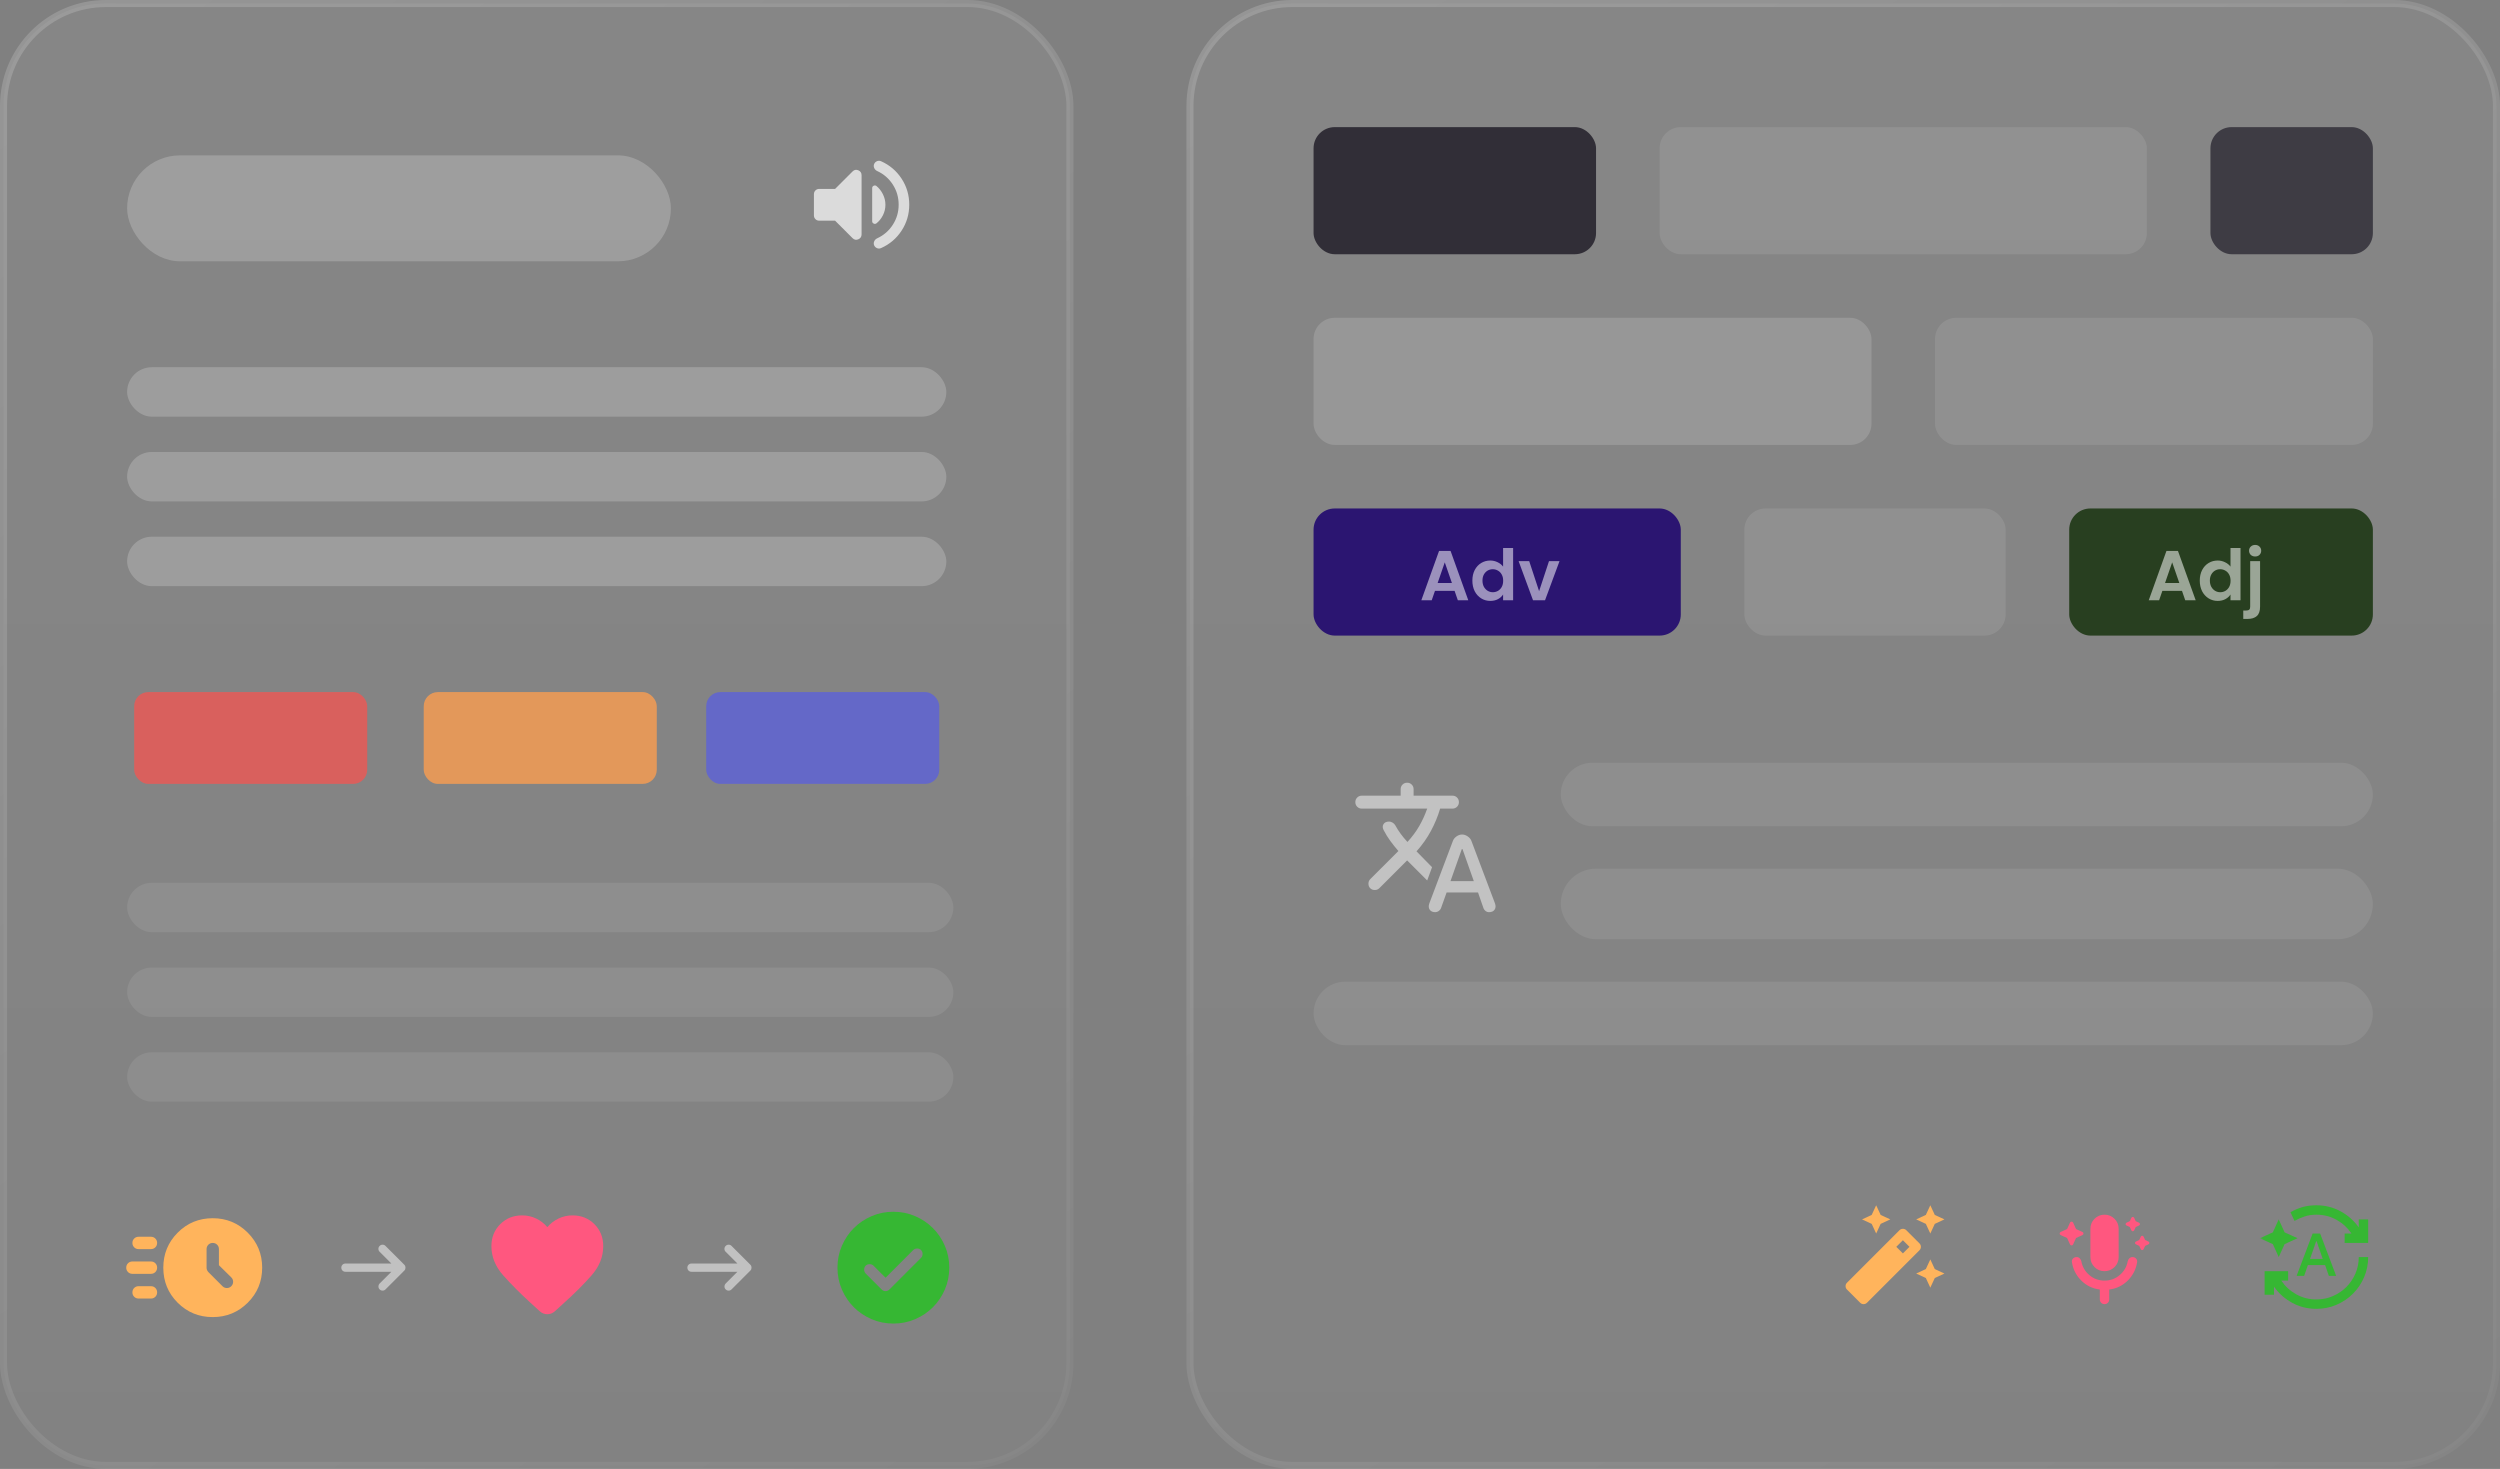 <svg width="354" height="208" viewBox="0 0 354 208" fill="none" xmlns="http://www.w3.org/2000/svg">
<rect x="0" y="0" width="354" height="208" fill="#808080" stroke="none"/>
<rect x="0.5" y="0.5" width="151" height="207" rx="14.5" fill="url(#paint0_linear_221_1396)" fill-opacity="0.05" stroke="url(#paint1_linear_221_1396)"/>
<mask id="mask0_221_1396" style="mask-type:alpha" maskUnits="userSpaceOnUse" x="113" y="20" width="18" height="18">
<rect x="113" y="20" width="18" height="18" fill="#D9D9D9"/>
</mask>
<g mask="url(#mask0_221_1396)">
<path d="M127.25 28.98C127.25 27.943 126.975 26.996 126.425 26.14C125.875 25.283 125.137 24.643 124.212 24.218C124.025 24.13 123.888 23.996 123.8 23.815C123.713 23.633 123.7 23.449 123.763 23.262C123.838 23.061 123.972 22.918 124.166 22.83C124.359 22.743 124.556 22.743 124.756 22.83C125.969 23.368 126.938 24.19 127.663 25.296C128.388 26.402 128.75 27.63 128.75 28.98C128.75 30.33 128.388 31.558 127.663 32.665C126.938 33.771 125.969 34.593 124.756 35.13C124.556 35.218 124.359 35.218 124.166 35.13C123.972 35.043 123.838 34.899 123.763 34.699C123.7 34.511 123.713 34.327 123.8 34.146C123.888 33.965 124.025 33.83 124.212 33.743C125.137 33.318 125.875 32.677 126.425 31.821C126.975 30.965 127.25 30.018 127.25 28.98ZM118.25 31.249H116C115.788 31.249 115.609 31.177 115.466 31.033C115.322 30.89 115.25 30.712 115.25 30.499V27.499C115.25 27.287 115.322 27.108 115.466 26.965C115.609 26.821 115.788 26.749 116 26.749H118.25L120.725 24.274C120.963 24.037 121.234 23.983 121.541 24.115C121.847 24.246 122 24.48 122 24.818V33.18C122 33.518 121.847 33.752 121.541 33.883C121.234 34.015 120.963 33.962 120.725 33.724L118.25 31.249ZM125.375 28.999C125.375 29.524 125.256 30.021 125.019 30.49C124.781 30.958 124.469 31.343 124.081 31.643C123.956 31.718 123.828 31.721 123.697 31.652C123.566 31.583 123.5 31.474 123.5 31.324V26.637C123.5 26.486 123.566 26.377 123.697 26.308C123.828 26.24 123.956 26.243 124.081 26.318C124.469 26.63 124.781 27.024 125.019 27.499C125.256 27.974 125.375 28.474 125.375 28.999Z" fill="white" fill-opacity="0.7"/>
</g>
<mask id="mask1_221_1396" style="mask-type:alpha" maskUnits="userSpaceOnUse" x="17" y="169" width="21" height="21">
<rect x="17" y="169" width="21" height="21" fill="#D9D9D9"/>
</mask>
<g mask="url(#mask1_221_1396)">
<path d="M30.124 186.5C28.17 186.5 26.515 185.822 25.158 184.465C23.802 183.109 23.124 181.454 23.124 179.5C23.124 177.56 23.802 175.909 25.158 174.545C26.515 173.182 28.17 172.5 30.124 172.5C32.064 172.5 33.715 173.182 35.079 174.545C36.442 175.909 37.124 177.56 37.124 179.5C37.124 181.454 36.442 183.109 35.079 184.465C33.715 185.822 32.064 186.5 30.124 186.5ZM30.999 179.15V176.875C30.999 176.627 30.915 176.419 30.747 176.251C30.58 176.084 30.372 176 30.124 176C29.876 176 29.668 176.084 29.501 176.251C29.333 176.419 29.249 176.627 29.249 176.875V179.522C29.249 179.638 29.274 179.751 29.326 179.861C29.377 179.97 29.439 180.061 29.512 180.134L31.502 182.125C31.677 182.3 31.885 182.387 32.126 182.387C32.366 182.387 32.574 182.3 32.749 182.125C32.924 181.95 33.011 181.742 33.011 181.501C33.011 181.261 32.924 181.053 32.749 180.878L30.999 179.15ZM19.624 176.875C19.376 176.875 19.168 176.791 19.001 176.623C18.833 176.455 18.749 176.248 18.749 176C18.749 175.752 18.833 175.544 19.001 175.376C19.168 175.209 19.376 175.125 19.624 175.125H21.374C21.622 175.125 21.83 175.209 21.997 175.376C22.165 175.544 22.249 175.752 22.249 176C22.249 176.248 22.165 176.455 21.997 176.623C21.83 176.791 21.622 176.875 21.374 176.875H19.624ZM18.749 180.375C18.501 180.375 18.293 180.291 18.126 180.123C17.958 179.955 17.874 179.748 17.874 179.5C17.874 179.252 17.958 179.044 18.126 178.876C18.293 178.709 18.501 178.625 18.749 178.625H21.374C21.622 178.625 21.83 178.709 21.997 178.876C22.165 179.044 22.249 179.252 22.249 179.5C22.249 179.748 22.165 179.955 21.997 180.123C21.83 180.291 21.622 180.375 21.374 180.375H18.749ZM19.624 183.875C19.376 183.875 19.168 183.791 19.001 183.623C18.833 183.455 18.749 183.248 18.749 183C18.749 182.752 18.833 182.544 19.001 182.376C19.168 182.209 19.376 182.125 19.624 182.125H21.374C21.622 182.125 21.83 182.209 21.997 182.376C22.165 182.544 22.249 182.752 22.249 183C22.249 183.248 22.165 183.455 21.997 183.623C21.83 183.791 21.622 183.875 21.374 183.875H19.624Z" fill="#FFB45C"/>
</g>
<mask id="mask2_221_1396" style="mask-type:alpha" maskUnits="userSpaceOnUse" x="46" y="172" width="14" height="15">
<rect x="46" y="172.5" width="14" height="14" fill="#D9D9D9"/>
</mask>
<g mask="url(#mask2_221_1396)">
<path d="M53.756 182.577C53.639 182.46 53.584 182.319 53.588 182.154C53.593 181.989 53.654 181.848 53.771 181.731L55.419 180.083H48.914C48.749 180.083 48.611 180.027 48.499 179.916C48.387 179.804 48.331 179.665 48.331 179.5C48.331 179.335 48.387 179.196 48.499 179.084C48.611 178.972 48.749 178.917 48.914 178.917H55.419L53.756 177.254C53.639 177.137 53.581 176.999 53.581 176.838C53.581 176.678 53.639 176.539 53.756 176.423C53.873 176.306 54.011 176.248 54.172 176.248C54.332 176.248 54.471 176.306 54.587 176.423L57.256 179.092C57.314 179.15 57.356 179.213 57.38 179.281C57.404 179.349 57.416 179.422 57.416 179.5C57.416 179.578 57.404 179.651 57.38 179.719C57.356 179.787 57.314 179.85 57.256 179.908L54.573 182.592C54.466 182.698 54.332 182.752 54.172 182.752C54.011 182.752 53.873 182.694 53.756 182.577Z" fill="white" fill-opacity="0.5"/>
</g>
<mask id="mask3_221_1396" style="mask-type:alpha" maskUnits="userSpaceOnUse" x="68" y="170" width="19" height="19">
<rect x="68" y="170" width="19" height="19" fill="#D9D9D9"/>
</mask>
<g mask="url(#mask3_221_1396)">
<path d="M76.433 185.675L75.067 184.428C73.669 183.148 72.405 181.879 71.277 180.618C70.149 179.358 69.585 177.97 69.585 176.452C69.585 175.212 70.001 174.176 70.832 173.345C71.663 172.514 72.699 172.098 73.939 172.098C74.638 172.098 75.298 172.247 75.918 172.543C76.538 172.84 77.066 173.246 77.502 173.761C77.937 173.246 78.465 172.84 79.085 172.543C79.705 172.247 80.365 172.098 81.064 172.098C82.304 172.098 83.34 172.514 84.171 173.345C85.003 174.176 85.418 175.212 85.418 176.452C85.418 177.97 84.858 179.362 83.736 180.628C82.615 181.895 81.341 183.168 79.916 184.448L78.57 185.675C78.267 185.952 77.911 186.091 77.502 186.091C77.093 186.091 76.736 185.952 76.433 185.675Z" fill="#FF577F"/>
</g>
<mask id="mask4_221_1396" style="mask-type:alpha" maskUnits="userSpaceOnUse" x="95" y="172" width="14" height="15">
<rect x="95" y="172.5" width="14" height="14" fill="#D9D9D9"/>
</mask>
<g mask="url(#mask4_221_1396)">
<path d="M102.756 182.577C102.639 182.46 102.583 182.319 102.588 182.154C102.593 181.989 102.654 181.848 102.771 181.731L104.419 180.083H97.914C97.749 180.083 97.611 180.027 97.499 179.916C97.387 179.804 97.331 179.665 97.331 179.5C97.331 179.335 97.387 179.196 97.499 179.084C97.611 178.972 97.749 178.917 97.914 178.917H104.419L102.756 177.254C102.639 177.137 102.581 176.999 102.581 176.838C102.581 176.678 102.639 176.539 102.756 176.423C102.873 176.306 103.011 176.248 103.172 176.248C103.332 176.248 103.471 176.306 103.587 176.423L106.256 179.092C106.314 179.15 106.356 179.213 106.38 179.281C106.404 179.349 106.416 179.422 106.416 179.5C106.416 179.578 106.404 179.651 106.38 179.719C106.356 179.787 106.314 179.85 106.256 179.908L103.573 182.592C103.466 182.698 103.332 182.752 103.172 182.752C103.011 182.752 102.873 182.694 102.756 182.577Z" fill="white" fill-opacity="0.5"/>
</g>
<mask id="mask5_221_1396" style="mask-type:alpha" maskUnits="userSpaceOnUse" x="117" y="170" width="19" height="19">
<rect x="117" y="170" width="19" height="19" fill="#D9D9D9"/>
</mask>
<g mask="url(#mask5_221_1396)">
<path d="M125.393 180.925L123.691 179.223C123.546 179.078 123.361 179.006 123.137 179.006C122.913 179.006 122.728 179.078 122.583 179.223C122.438 179.368 122.365 179.553 122.365 179.777C122.365 180.002 122.438 180.187 122.583 180.332L124.839 182.588C124.997 182.746 125.182 182.825 125.393 182.825C125.604 182.825 125.789 182.746 125.947 182.588L130.42 178.115C130.566 177.97 130.638 177.785 130.638 177.561C130.638 177.337 130.566 177.152 130.42 177.007C130.275 176.862 130.091 176.789 129.866 176.789C129.642 176.789 129.457 176.862 129.312 177.007L125.393 180.925ZM126.502 187.417C125.406 187.417 124.377 187.209 123.414 186.794C122.451 186.378 121.613 185.814 120.901 185.101C120.188 184.389 119.624 183.551 119.208 182.588C118.793 181.625 118.585 180.596 118.585 179.5C118.585 178.405 118.793 177.376 119.208 176.413C119.624 175.45 120.188 174.612 120.901 173.899C121.613 173.187 122.451 172.623 123.414 172.207C124.377 171.792 125.406 171.584 126.502 171.584C127.597 171.584 128.626 171.792 129.589 172.207C130.552 172.623 131.39 173.187 132.103 173.899C132.815 174.612 133.379 175.45 133.795 176.413C134.21 177.376 134.418 178.405 134.418 179.5C134.418 180.596 134.21 181.625 133.795 182.588C133.379 183.551 132.815 184.389 132.103 185.101C131.39 185.814 130.552 186.378 129.589 186.794C128.626 187.209 127.597 187.417 126.502 187.417Z" fill="#36B733"/>
</g>
<rect x="18" y="22" width="77" height="15" rx="7.5" fill="white" fill-opacity="0.2"/>
<rect x="18" y="52" width="116" height="7" rx="3.5" fill="white" fill-opacity="0.2"/>
<rect x="18" y="125" width="117" height="7" rx="3.5" fill="white" fill-opacity="0.08"/>
<rect x="18" y="64" width="116" height="7" rx="3.5" fill="white" fill-opacity="0.2"/>
<rect x="18" y="137" width="117" height="7" rx="3.5" fill="white" fill-opacity="0.08"/>
<rect x="18" y="76" width="116" height="7" rx="3.5" fill="white" fill-opacity="0.2"/>
<rect x="18" y="149" width="117" height="7" rx="3.5" fill="white" fill-opacity="0.08"/>
<rect x="19" y="98" width="33" height="13" rx="2" fill="#D9605D"/>
<rect x="60" y="98" width="33" height="13" rx="2" fill="#E3985A"/>
<rect x="100" y="98" width="33" height="13" rx="2" fill="#6468C8"/>
<rect x="168.5" y="0.5" width="185" height="207" rx="14.5" fill="url(#paint2_linear_221_1396)" fill-opacity="0.05" stroke="url(#paint3_linear_221_1396)"/>
<mask id="mask6_221_1396" style="mask-type:alpha" maskUnits="userSpaceOnUse" x="320" y="170" width="16" height="16">
<rect x="320" y="170" width="16" height="16" fill="#36B733"/>
</mask>
<g mask="url(#mask6_221_1396)">
<path d="M328 185.333C326.756 185.333 325.611 185.047 324.567 184.475C323.522 183.903 322.667 183.144 322 182.2V183.333H320.667V180H324V181.333H323.033C323.567 182.133 324.267 182.778 325.133 183.267C326 183.755 326.956 184 328 184C328.833 184 329.614 183.842 330.342 183.525C331.069 183.208 331.703 182.78 332.242 182.242C332.781 181.703 333.208 181.069 333.525 180.342C333.842 179.614 334 178.833 334 178H335.333C335.333 179.011 335.142 179.961 334.758 180.85C334.375 181.739 333.85 182.517 333.183 183.183C332.517 183.85 331.739 184.375 330.85 184.758C329.961 185.142 329.011 185.333 328 185.333ZM324.9 172.883L324.333 171.65C324.9 171.328 325.475 171.083 326.058 170.917C326.642 170.75 327.289 170.667 328 170.667C329.244 170.667 330.389 170.953 331.433 171.525C332.478 172.097 333.333 172.855 334 173.8V172.667H335.333V176H332V174.667H332.967C332.433 173.867 331.733 173.222 330.867 172.733C330 172.244 329.044 172 328 172C327.411 172 326.864 172.08 326.358 172.242C325.853 172.403 325.367 172.617 324.9 172.883ZM322.667 178L321.833 176.167L320 175.333L321.833 174.5L322.667 172.667L323.5 174.5L325.333 175.333L323.5 176.167L322.667 178ZM325.2 180.667L327.467 174.667H328.533L330.8 180.667H329.767L329.233 179.133H326.8L326.267 180.667H325.2ZM327.1 178.267H328.9L328.033 175.767H327.967L327.1 178.267Z" fill="#36B733"/>
</g>
<mask id="mask7_221_1396" style="mask-type:alpha" maskUnits="userSpaceOnUse" x="290" y="170" width="16" height="16">
<rect x="290" y="170" width="16" height="16" fill="#FF577F"/>
</mask>
<g mask="url(#mask7_221_1396)">
<path d="M292.7 175.3L291.784 174.883C291.695 174.839 291.65 174.767 291.65 174.667C291.65 174.567 291.695 174.494 291.784 174.45L292.7 174.033L293.117 173.117C293.162 173.028 293.234 172.983 293.334 172.983C293.434 172.983 293.506 173.028 293.55 173.117L293.967 174.033L294.884 174.45C294.973 174.494 295.017 174.567 295.017 174.667C295.017 174.767 294.973 174.839 294.884 174.883L293.967 175.3L293.55 176.217C293.506 176.306 293.434 176.35 293.334 176.35C293.234 176.35 293.162 176.306 293.117 176.217L292.7 175.3ZM301.584 173.75L301.117 173.533C301.028 173.489 300.984 173.422 300.984 173.333C300.984 173.244 301.028 173.178 301.117 173.133L301.584 172.917L301.8 172.45C301.845 172.361 301.912 172.317 302 172.317C302.089 172.317 302.156 172.361 302.2 172.45L302.417 172.917L302.884 173.133C302.973 173.178 303.017 173.244 303.017 173.333C303.017 173.422 302.973 173.489 302.884 173.533L302.417 173.75L302.2 174.217C302.156 174.306 302.089 174.35 302 174.35C301.912 174.35 301.845 174.306 301.8 174.217L301.584 173.75ZM302.917 176.417L302.45 176.2C302.362 176.156 302.317 176.089 302.317 176C302.317 175.911 302.362 175.844 302.45 175.8L302.917 175.583L303.134 175.117C303.178 175.028 303.245 174.983 303.334 174.983C303.423 174.983 303.489 175.028 303.534 175.117L303.75 175.583L304.217 175.8C304.306 175.844 304.35 175.911 304.35 176C304.35 176.089 304.306 176.156 304.217 176.2L303.75 176.417L303.534 176.883C303.489 176.972 303.423 177.017 303.334 177.017C303.245 177.017 303.178 176.972 303.134 176.883L302.917 176.417ZM298 180C297.445 180 296.973 179.806 296.584 179.417C296.195 179.028 296 178.556 296 178V174C296 173.444 296.195 172.972 296.584 172.583C296.973 172.194 297.445 172 298 172C298.556 172 299.028 172.194 299.417 172.583C299.806 172.972 300 173.444 300 174V178C300 178.556 299.806 179.028 299.417 179.417C299.028 179.806 298.556 180 298 180ZM298 184.667C297.812 184.667 297.653 184.603 297.525 184.475C297.398 184.347 297.334 184.189 297.334 184V182.6C296.3 182.467 295.423 182.039 294.7 181.317C293.978 180.594 293.539 179.728 293.384 178.717C293.35 178.528 293.4 178.361 293.534 178.217C293.667 178.072 293.845 178 294.067 178C294.223 178 294.362 178.058 294.484 178.175C294.606 178.292 294.684 178.433 294.717 178.6C294.862 179.378 295.239 180.028 295.85 180.55C296.462 181.072 297.178 181.333 298 181.333C298.823 181.333 299.539 181.072 300.15 180.55C300.762 180.028 301.139 179.378 301.284 178.6C301.317 178.433 301.398 178.292 301.525 178.175C301.653 178.058 301.795 178 301.95 178C302.162 178 302.334 178.072 302.467 178.217C302.6 178.361 302.65 178.528 302.617 178.717C302.462 179.728 302.023 180.594 301.3 181.317C300.578 182.039 299.7 182.467 298.667 182.6V184C298.667 184.189 298.603 184.347 298.475 184.475C298.348 184.603 298.189 184.667 298 184.667Z" fill="#FF577F"/>
</g>
<mask id="mask8_221_1396" style="mask-type:alpha" maskUnits="userSpaceOnUse" x="260" y="170" width="16" height="16">
<rect x="260" y="170" width="16" height="16" fill="#FFB45C"/>
</mask>
<g mask="url(#mask8_221_1396)">
<path d="M273.333 174.667L272.7 173.3L271.333 172.667L272.7 172.033L273.333 170.667L273.966 172.033L275.333 172.667L273.966 173.3L273.333 174.667ZM265.666 174.667L265.033 173.3L263.666 172.667L265.033 172.033L265.666 170.667L266.3 172.033L267.666 172.667L266.3 173.3L265.666 174.667ZM273.333 182.333L272.7 180.967L271.333 180.333L272.7 179.7L273.333 178.333L273.966 179.7L275.333 180.333L273.966 180.967L273.333 182.333ZM263.4 184.467L261.533 182.6C261.4 182.467 261.333 182.305 261.333 182.117C261.333 181.928 261.4 181.767 261.533 181.633L268.966 174.2C269.1 174.067 269.261 174 269.45 174C269.639 174 269.8 174.067 269.933 174.2L271.8 176.067C271.933 176.2 272 176.361 272 176.55C272 176.739 271.933 176.9 271.8 177.033L264.366 184.467C264.233 184.6 264.072 184.667 263.883 184.667C263.694 184.667 263.533 184.6 263.4 184.467ZM269.45 177.483L270.383 176.55L269.45 175.617L268.516 176.55L269.45 177.483Z" fill="#FFB45C"/>
</g>
<rect x="221" y="108" width="115" height="9" rx="4.5" fill="white" fill-opacity="0.08"/>
<rect x="221" y="123" width="115" height="10" rx="5" fill="white" fill-opacity="0.08"/>
<rect x="186" y="139" width="150" height="9" rx="4.5" fill="white" fill-opacity="0.08"/>
<rect x="186" y="18" width="40" height="18" rx="3" fill="#312E37"/>
<rect x="186" y="45" width="79" height="18" rx="3" fill="white" fill-opacity="0.15"/>
<rect x="186" y="72" width="52" height="18" rx="3" fill="#2B1571"/>
<path d="M205.97 83.67H203.19L202.73 85H201.26L203.77 78.01H205.4L207.91 85H206.43L205.97 83.67ZM205.59 82.55L204.58 79.63L203.57 82.55H205.59ZM208.488 82.21C208.488 81.65 208.598 81.153 208.818 80.72C209.045 80.287 209.352 79.953 209.738 79.72C210.125 79.487 210.555 79.37 211.028 79.37C211.388 79.37 211.732 79.45 212.058 79.61C212.385 79.763 212.645 79.97 212.838 80.23V77.6H214.258V85H212.838V84.18C212.665 84.453 212.422 84.673 212.108 84.84C211.795 85.007 211.432 85.09 211.018 85.09C210.552 85.09 210.125 84.97 209.738 84.73C209.352 84.49 209.045 84.153 208.818 83.72C208.598 83.28 208.488 82.777 208.488 82.21ZM212.848 82.23C212.848 81.89 212.782 81.6 212.648 81.36C212.515 81.113 212.335 80.927 212.108 80.8C211.882 80.667 211.638 80.6 211.378 80.6C211.118 80.6 210.878 80.663 210.658 80.79C210.438 80.917 210.258 81.103 210.118 81.35C209.985 81.59 209.918 81.877 209.918 82.21C209.918 82.543 209.985 82.837 210.118 83.09C210.258 83.337 210.438 83.527 210.658 83.66C210.885 83.793 211.125 83.86 211.378 83.86C211.638 83.86 211.882 83.797 212.108 83.67C212.335 83.537 212.515 83.35 212.648 83.11C212.782 82.863 212.848 82.57 212.848 82.23ZM217.936 83.71L219.336 79.46H220.826L218.776 85H217.076L215.036 79.46H216.536L217.936 83.71Z" fill="white" fill-opacity="0.53"/>
<rect x="235" y="18" width="69" height="18" rx="3" fill="white" fill-opacity="0.09"/>
<rect x="274" y="45" width="62" height="18" rx="3" fill="white" fill-opacity="0.09"/>
<rect x="247" y="72" width="37" height="18" rx="3" fill="white" fill-opacity="0.09"/>
<rect x="313" y="18" width="23" height="18" rx="3" fill="#3E3C44"/>
<rect x="293" y="72" width="43" height="18" rx="3" fill="#283F20"/>
<path d="M308.97 83.67H306.19L305.73 85H304.26L306.77 78.01H308.4L310.91 85H309.43L308.97 83.67ZM308.59 82.55L307.58 79.63L306.57 82.55H308.59ZM311.488 82.21C311.488 81.65 311.598 81.153 311.818 80.72C312.045 80.287 312.352 79.953 312.738 79.72C313.125 79.487 313.555 79.37 314.028 79.37C314.388 79.37 314.732 79.45 315.058 79.61C315.385 79.763 315.645 79.97 315.838 80.23V77.6H317.258V85H315.838V84.18C315.665 84.453 315.422 84.673 315.108 84.84C314.795 85.007 314.432 85.09 314.018 85.09C313.552 85.09 313.125 84.97 312.738 84.73C312.352 84.49 312.045 84.153 311.818 83.72C311.598 83.28 311.488 82.777 311.488 82.21ZM315.848 82.23C315.848 81.89 315.782 81.6 315.648 81.36C315.515 81.113 315.335 80.927 315.108 80.8C314.882 80.667 314.638 80.6 314.378 80.6C314.118 80.6 313.878 80.663 313.658 80.79C313.438 80.917 313.258 81.103 313.118 81.35C312.985 81.59 312.918 81.877 312.918 82.21C312.918 82.543 312.985 82.837 313.118 83.09C313.258 83.337 313.438 83.527 313.658 83.66C313.885 83.793 314.125 83.86 314.378 83.86C314.638 83.86 314.882 83.797 315.108 83.67C315.335 83.537 315.515 83.35 315.648 83.11C315.782 82.863 315.848 82.57 315.848 82.23ZM319.336 78.8C319.082 78.8 318.872 78.723 318.706 78.57C318.546 78.41 318.466 78.213 318.466 77.98C318.466 77.747 318.546 77.553 318.706 77.4C318.872 77.24 319.082 77.16 319.336 77.16C319.582 77.16 319.786 77.24 319.946 77.4C320.106 77.553 320.186 77.747 320.186 77.98C320.186 78.213 320.106 78.41 319.946 78.57C319.786 78.723 319.582 78.8 319.336 78.8ZM320.026 85.91C320.026 86.523 319.872 86.963 319.566 87.23C319.266 87.503 318.832 87.64 318.266 87.64H317.646V86.45H318.046C318.259 86.45 318.409 86.407 318.496 86.32C318.582 86.24 318.626 86.107 318.626 85.92V79.46H320.026V85.91Z" fill="white" fill-opacity="0.53"/>
<g opacity="0.5">
<mask id="mask9_221_1396" style="mask-type:alpha" maskUnits="userSpaceOnUse" x="191" y="109" width="22" height="22">
<rect x="191" y="109" width="22" height="22" fill="#D9D9D9"/>
</mask>
<g mask="url(#mask9_221_1396)">
<path d="M203.237 129.166C202.87 129.166 202.607 129.048 202.446 128.811C202.286 128.574 202.267 128.28 202.389 127.929L205.735 119.06C205.826 118.816 205.998 118.606 206.25 118.43C206.502 118.254 206.766 118.166 207.041 118.166C207.301 118.166 207.56 118.254 207.82 118.43C208.08 118.606 208.256 118.816 208.347 119.06L211.693 127.929C211.815 128.28 211.796 128.574 211.636 128.811C211.475 129.048 211.204 129.166 210.822 129.166C210.654 129.166 210.501 129.113 210.364 129.006C210.226 128.899 210.127 128.769 210.066 128.616L209.287 126.371H204.841L204.039 128.616C203.978 128.769 203.871 128.899 203.718 129.006C203.565 129.113 203.405 129.166 203.237 129.166ZM205.391 124.766H208.691L207.087 120.229H206.995L205.391 124.766ZM197.554 116.837C197.798 117.28 198.058 117.689 198.333 118.063C198.608 118.438 198.929 118.823 199.295 119.221C199.967 118.487 200.525 117.735 200.968 116.963C201.411 116.192 201.785 115.371 202.091 114.5H192.833C192.573 114.5 192.355 114.412 192.18 114.236C192.004 114.06 191.916 113.843 191.916 113.583C191.916 113.323 192.004 113.106 192.18 112.93C192.355 112.754 192.573 112.666 192.833 112.666H198.333V111.75C198.333 111.49 198.421 111.272 198.596 111.097C198.772 110.921 198.99 110.833 199.249 110.833C199.509 110.833 199.727 110.921 199.902 111.097C200.078 111.272 200.166 111.49 200.166 111.75V112.666H205.666C205.926 112.666 206.143 112.754 206.319 112.93C206.495 113.106 206.583 113.323 206.583 113.583C206.583 113.843 206.495 114.06 206.319 114.236C206.143 114.412 205.926 114.5 205.666 114.5H203.924C203.604 115.584 203.168 116.639 202.618 117.662C202.068 118.686 201.388 119.648 200.579 120.55L202.779 122.796L202.091 124.675L199.249 121.833L195.308 125.775C195.14 125.943 194.926 126.027 194.666 126.027C194.406 126.027 194.192 125.943 194.024 125.775C193.856 125.607 193.772 125.393 193.772 125.133C193.772 124.873 193.856 124.659 194.024 124.491L198.012 120.504C197.599 120.03 197.217 119.553 196.866 119.072C196.515 118.59 196.201 118.082 195.926 117.548C195.758 117.227 195.751 116.944 195.904 116.7C196.056 116.455 196.324 116.333 196.706 116.333C196.858 116.333 197.019 116.383 197.187 116.482C197.355 116.581 197.477 116.7 197.554 116.837Z" fill="white"/>
</g>
</g>
<defs>
<linearGradient id="paint0_linear_221_1396" x1="76" y1="0" x2="76" y2="208" gradientUnits="userSpaceOnUse">
<stop stop-color="white"/>
<stop offset="1" stop-color="white" stop-opacity="0.4"/>
</linearGradient>
<linearGradient id="paint1_linear_221_1396" x1="6" y1="-1.56309e-06" x2="148.921" y2="203.334" gradientUnits="userSpaceOnUse">
<stop stop-color="white" stop-opacity="0.17"/>
<stop offset="1" stop-color="white" stop-opacity="0.04"/>
</linearGradient>
<linearGradient id="paint2_linear_221_1396" x1="261" y1="0" x2="261" y2="208" gradientUnits="userSpaceOnUse">
<stop stop-color="white"/>
<stop offset="1" stop-color="white" stop-opacity="0.4"/>
</linearGradient>
<linearGradient id="paint3_linear_221_1396" x1="175.342" y1="-1.56309e-06" x2="306.55" y2="228.425" gradientUnits="userSpaceOnUse">
<stop stop-color="white" stop-opacity="0.17"/>
<stop offset="1" stop-color="white" stop-opacity="0.04"/>
</linearGradient>
</defs>
</svg>
